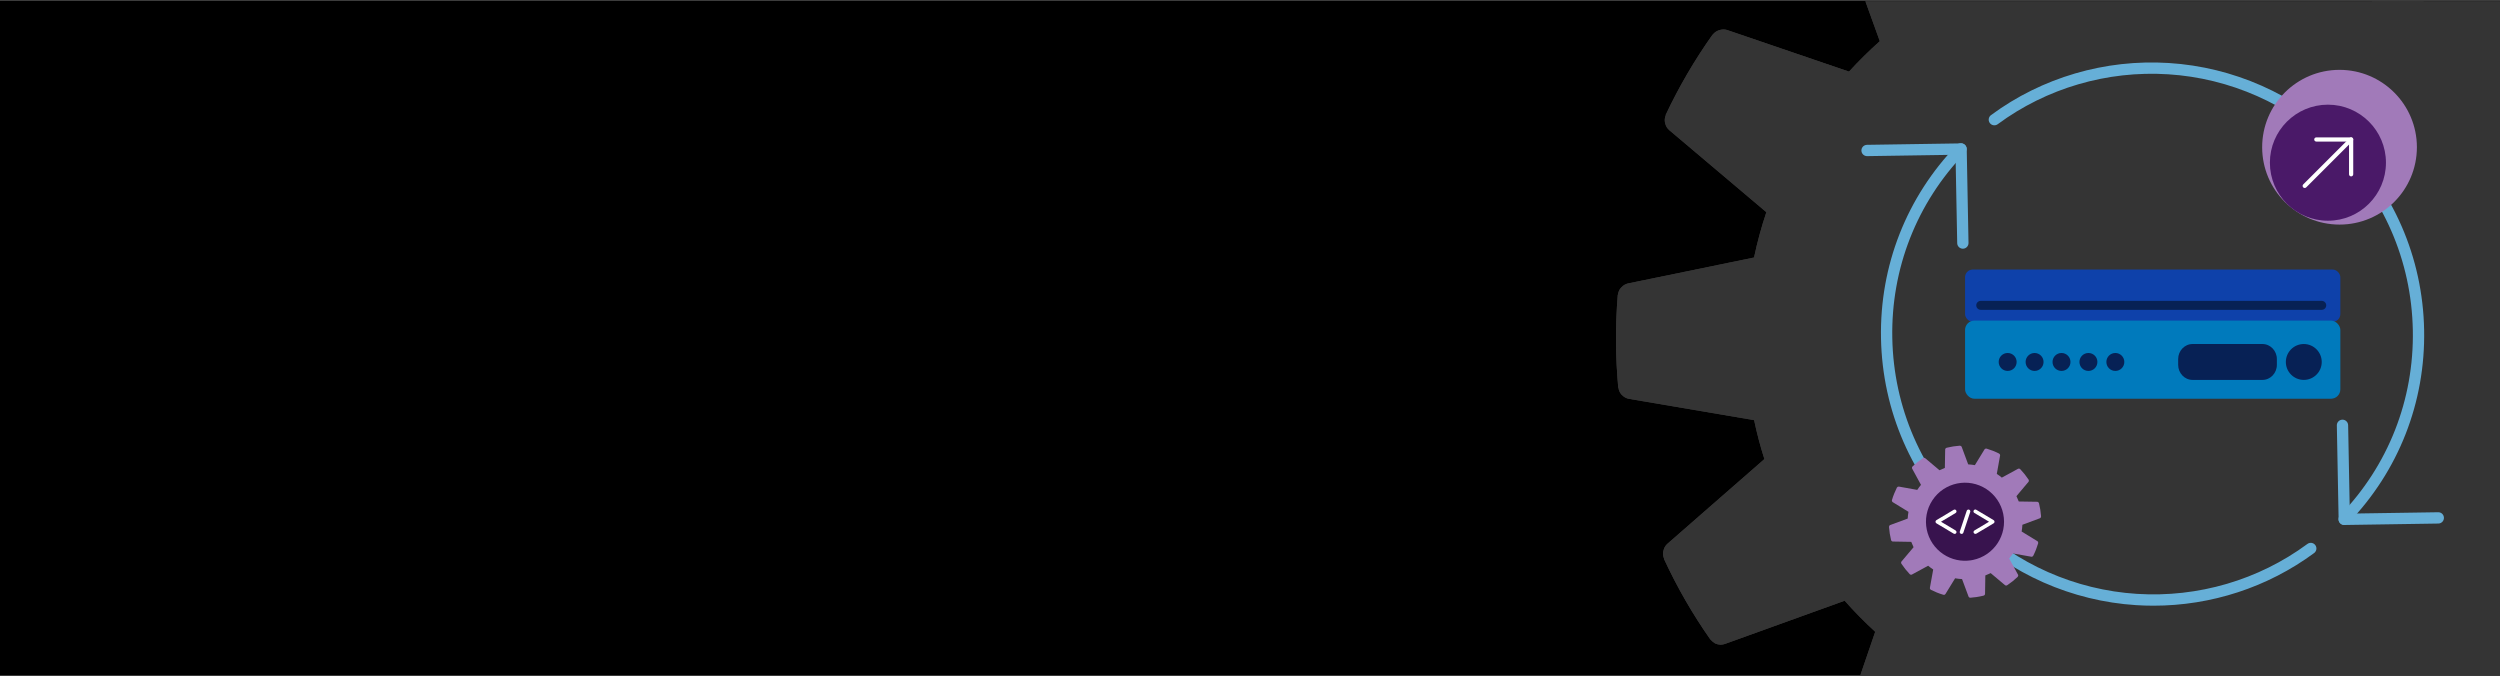 <svg viewBox="0 0 2220 600" xmlns:xlink="http://www.w3.org/1999/xlink" xmlns="http://www.w3.org/2000/svg"><rect x="0" y="0" width="2220" height="600" fill="#808080" stroke="none"/><defs><style>.cls-1{fill:none;}.cls-1,.cls-2,.cls-3,.cls-4,.cls-5,.cls-6,.cls-7,.cls-8,.cls-9,.cls-10,.cls-11{stroke-width:0px;}.cls-12{clip-path:url(#clippath-3);}.cls-13{clip-path:url(#clippath-2);}.cls-3{fill:#4a1968;}.cls-4{fill:#343434;}.cls-5{fill:#38134e;}.cls-6{fill:#0e41aa;}.cls-7{fill:#072155;}.cls-8{fill:#a17ab9;}.cls-9{fill:#fff;}.cls-10{fill:#66afd7;}.cls-11{fill:#007abc;}</style><clipPath id="clippath-2"><rect height="598.153" width="1941.747" y="1.198" x="278.244" class="cls-1"></rect></clipPath><clipPath id="clippath-3"><rect height="598.153" width="1941.747" y="1.198" x="278.244" class="cls-1"></rect></clipPath></defs><g id="bg"><rect height="600" width="2220" y=".42" x="-.009" class="cls-2"></rect></g><g id="BIG-IP_Next_Gear"><g class="cls-13"><path d="M2367.583,256.416c0-.205-.183-.319-.228-.502-.279-2.126-1.175-4.123-2.576-5.745-.251-.288-.526-.555-.821-.798-1.582-1.615-3.617-2.712-5.836-3.146l-111.347-18.74c-2.485-11.718-5.562-23.277-9.119-34.585l86.041-75.462c3.522-3.29,4.671-8.4,2.895-12.881v-.479c-11.555-24.903-25.287-48.736-41.036-71.222-.183-.251-.433-.387-.616-.615-.343-.415-.716-.804-1.117-1.163-.644-.574-1.347-1.079-2.097-1.504-.412-.24-.838-.453-1.277-.639-.903-.371-1.855-.609-2.827-.707-.361-.074-.727-.127-1.094-.16-1.425-.068-2.85.141-4.195.616l-106.194,38.575c-8.503-9.602-17.522-18.734-27.016-27.358l36.796-108.2c.649-2.11.649-4.365,0-6.475-.085-.385-.192-.766-.319-1.14-.731-1.994-2.022-3.736-3.716-5.016-.114,0-.114-.251-.228-.342-22.425-15.855-46.205-29.701-71.062-41.378h-.501c-1.977-.866-4.165-1.135-6.293-.775-.341.074-.676.174-1.003.296-2.225.528-4.231,1.73-5.746,3.443l-72.749,86.428c-13.089-4.393-26.427-8.009-39.943-10.829l-23.208-112.008c-.513-2.129-1.648-4.058-3.261-5.54-.311-.342-.646-.662-1.003-.957-1.636-1.342-3.622-2.188-5.722-2.44,0,0-.183,0-.319-.137-27.365-2.232-54.872-2.079-82.211.456-.228,0-.365.228-.57.251-2.548.312-4.885,1.574-6.543,3.534-1.521,1.529-2.559,3.471-2.987,5.585l-18.922,111.324c-11.627,2.44-23.186,5.494-34.562,9.119l-75.371-86.063c-1.49-1.63-3.436-2.774-5.585-3.283-.388-.13-.785-.237-1.186-.319-2.053-.332-4.158-.096-6.087.684h-.479c-24.926,11.537-48.776,25.27-71.267,41.036-.137,0-.16.297-.297.411-1.711,1.298-3.009,3.064-3.739,5.084-.137.388-.183.707-.297,1.094-.637,2.173-.59,4.49.137,6.634l38.392,106.217c-9.585,8.513-18.717,17.523-27.357,26.993l-108.269-36.956c-2.083-.616-4.3-.616-6.384,0-.458.102-.908.239-1.345.41-1.937.722-3.634,1.969-4.902,3.602,0,.137-.273.137-.365.274-15.889,22.396-29.766,46.153-41.47,70.993v.525c-.855,1.981-1.101,4.171-.707,6.292,0,.388.205.707.297,1.094.549,2.184,1.74,4.154,3.42,5.654l86.337,72.954c-4.427,13.189-8.081,26.625-10.943,40.239l-111.939,23.049c-2.145.481-4.092,1.602-5.586,3.215-.319.273-.616.57-.889.889-1.312,1.634-2.148,3.598-2.416,5.676,0,.16-.16.274-.183.433-2.228,27.318-2.091,54.779.411,82.074,0,.205.182.319.228.502.274,2.122,1.162,4.119,2.554,5.745.264.283.546.55.843.798,1.557,1.579,3.549,2.659,5.722,3.101l111.324,18.945c2.46,11.674,5.503,23.217,9.119,34.585l-86.245,75.326c-1.635,1.495-2.779,3.451-3.283,5.608-.12.367-.219.74-.296,1.117-.379,2.09-.141,4.244.684,6.202v.433c11.532,24.944,25.265,48.809,41.037,71.313.137.182.365.251.501.433.806,1.002,1.777,1.857,2.873,2.53.342.205.615.525.98.707,1.431.672,2.981,1.051,4.56,1.117h.365c1.322-.002,2.633-.233,3.876-.684l106.239-38.346c8.535,9.675,17.591,18.876,27.13,27.563l-37.002,108.11c-.649,2.109-.649,4.365,0,6.474.074.396.182.785.319,1.163.72,1.975,1.985,3.707,3.648,4.993.137,0,.137.274.273.365,22.391,15.898,46.139,29.79,70.971,41.516.251,0,.502,0,.73.16.918.336,1.876.55,2.85.638.421.12.846.22,1.277.297.151.011.304.011.456,0,1.101-.069,2.186-.307,3.214-.707.416-.093.827-.207,1.231-.342,1.47-.669,2.77-1.658,3.807-2.895l72.954-86.291c13.51,4.552,27.282,8.283,41.242,11.171l23.254,111.757c.485,2.275,1.674,4.341,3.397,5.905.137,0,.228.273.365.387,1.707,1.432,3.803,2.321,6.019,2.554.182,0,.273.182.456.205h.935c12.289.98,24.622,1.504,36.956,1.504,14.819,0,29.638-.707,44.319-2.098.205,0,.342-.205.547-.228,2.204-.297,4.272-1.232,5.95-2.69.16-.137.251-.319.388-.456,1.709-1.629,2.851-3.762,3.26-6.087l18.717-111.369c11.65-2.485,23.209-5.562,34.562-9.119l75.508,86.018c1.05,1.185,2.34,2.133,3.785,2.781.446.149.903.263,1.368.342.982.365,2.011.588,3.055.661h.365c.446-.067.887-.158,1.322-.274.974-.085,1.932-.3,2.85-.638.205,0,.41,0,.615-.114,24.9-11.547,48.726-25.279,71.199-41.037.16,0,.16-.319.319-.433,1.702-1.301,2.993-3.067,3.716-5.084.116-.358.207-.724.274-1.094.627-2.167.579-4.473-.137-6.612l-38.621-106.149c9.603-8.51,18.736-17.536,27.358-27.039l108.2,36.705c1.19.404,2.437.612,3.693.616h.387c1.645-.047,3.262-.444,4.742-1.163.119-.084.233-.176.342-.274,1.342-.746,2.514-1.763,3.442-2.986.114-.137.274-.183.388-.319,15.857-22.411,29.697-46.184,41.356-71.039v-.547c.809-1.977,1.046-4.141.684-6.247-.082-.378-.189-.752-.319-1.117-.539-2.194-1.741-4.168-3.442-5.654l-86.428-72.886c4.422-13.185,8.053-26.622,10.875-40.239l111.894-23.254c2.152-.49,4.108-1.618,5.608-3.237.298-.272.58-.561.843-.866,1.333-1.639,2.172-3.624,2.417-5.722,0-.16.159-.251.182-.411,2.189-27.36,2.006-54.859-.547-82.187Z" class="cls-4"></path><rect height="611.89" width="125.035" y=".734" x="2106.272" class="cls-4"></rect></g><g class="cls-12"><path d="M2367.583,256.416c0-.205-.183-.319-.228-.502-.279-2.126-1.175-4.123-2.576-5.745-.251-.288-.526-.555-.821-.798-1.582-1.615-3.617-2.712-5.836-3.146l-111.347-18.74c-2.485-11.718-5.562-23.277-9.119-34.585l86.041-75.462c3.522-3.29,4.671-8.4,2.895-12.881v-.479c-11.555-24.903-25.287-48.736-41.036-71.222-.183-.251-.433-.387-.616-.615-.343-.415-.716-.804-1.117-1.163-.644-.574-1.347-1.079-2.097-1.504-.412-.24-.838-.453-1.277-.639-.903-.371-1.855-.609-2.827-.707-.361-.074-.727-.127-1.094-.16-1.425-.068-2.85.141-4.195.616l-106.194,38.575c-8.503-9.602-17.522-18.734-27.016-27.358l36.796-108.2c.649-2.11.649-4.365,0-6.475-.085-.385-.192-.766-.319-1.14-.731-1.994-2.022-3.736-3.716-5.016-.114,0-.114-.251-.228-.342-22.425-15.855-46.205-29.701-71.062-41.378h-.501c-1.977-.866-4.165-1.135-6.293-.775-.341.074-.676.174-1.003.296-2.225.528-4.231,1.73-5.746,3.443l-72.749,86.428c-13.089-4.393-26.427-8.009-39.943-10.829l-23.208-112.008c-.513-2.129-1.648-4.058-3.261-5.54-.311-.342-.646-.662-1.003-.957-1.636-1.342-3.622-2.188-5.722-2.44,0,0-.183,0-.319-.137-27.365-2.232-54.872-2.079-82.211.456-.228,0-.365.228-.57.251-2.548.312-4.885,1.574-6.543,3.534-1.521,1.529-2.559,3.471-2.987,5.585l-18.922,111.324c-11.627,2.44-23.186,5.494-34.562,9.119l-75.371-86.063c-1.49-1.63-3.436-2.774-5.585-3.283-.388-.13-.785-.237-1.186-.319-2.053-.332-4.158-.096-6.087.684h-.479c-24.926,11.537-48.776,25.27-71.267,41.036-.137,0-.16.297-.297.411-1.711,1.298-3.009,3.064-3.739,5.084-.137.388-.183.707-.297,1.094-.637,2.173-.59,4.49.137,6.634l38.392,106.217c-9.585,8.513-18.717,17.523-27.357,26.993l-108.269-36.956c-2.083-.616-4.3-.616-6.384,0-.458.102-.908.239-1.345.41-1.937.722-3.634,1.969-4.902,3.602,0,.137-.273.137-.365.274-15.889,22.396-29.766,46.153-41.47,70.993v.525c-.855,1.981-1.101,4.171-.707,6.292,0,.388.205.707.297,1.094.549,2.184,1.74,4.154,3.42,5.654l86.337,72.954c-4.427,13.189-8.081,26.625-10.943,40.239l-111.939,23.049c-2.145.481-4.092,1.602-5.586,3.215-.319.273-.616.57-.889.889-1.312,1.634-2.148,3.598-2.416,5.676,0,.16-.16.274-.183.433-2.228,27.318-2.091,54.779.411,82.074,0,.205.182.319.228.502.274,2.122,1.162,4.119,2.554,5.745.264.283.546.55.843.798,1.557,1.579,3.549,2.659,5.722,3.101l111.324,18.945c2.46,11.674,5.503,23.217,9.119,34.585l-86.245,75.326c-1.635,1.495-2.779,3.451-3.283,5.608-.12.367-.219.74-.296,1.117-.379,2.09-.141,4.244.684,6.202v.433c11.532,24.944,25.265,48.809,41.037,71.313.137.182.365.251.501.433.806,1.002,1.777,1.857,2.873,2.53.342.205.615.525.98.707,1.431.672,2.981,1.051,4.56,1.117h.365c1.322-.002,2.633-.233,3.876-.684l106.239-38.346c8.535,9.675,17.591,18.876,27.13,27.563l-37.002,108.11c-.649,2.109-.649,4.365,0,6.474.074.396.182.785.319,1.163.72,1.975,1.985,3.707,3.648,4.993.137,0,.137.274.273.365,22.391,15.898,46.139,29.79,70.971,41.516.251,0,.502,0,.73.16.918.336,1.876.55,2.85.638.421.12.846.22,1.277.297.151.011.304.011.456,0,1.101-.069,2.186-.307,3.214-.707.416-.093.827-.207,1.231-.342,1.47-.669,2.77-1.658,3.807-2.895l72.954-86.291c13.51,4.552,27.282,8.283,41.242,11.171l23.254,111.757c.485,2.275,1.674,4.341,3.397,5.905.137,0,.228.273.365.387,1.707,1.432,3.803,2.321,6.019,2.554.182,0,.273.182.456.205h.935c12.289.98,24.622,1.504,36.956,1.504,14.819,0,29.638-.707,44.319-2.098.205,0,.342-.205.547-.228,2.204-.297,4.272-1.232,5.95-2.69.16-.137.251-.319.388-.456,1.709-1.629,2.851-3.762,3.26-6.087l18.717-111.369c11.65-2.485,23.209-5.562,34.562-9.119l75.508,86.018c1.05,1.185,2.34,2.133,3.785,2.781.446.149.903.263,1.368.342.982.365,2.011.588,3.055.661h.365c.446-.067.887-.158,1.322-.274.974-.085,1.932-.3,2.85-.638.205,0,.41,0,.615-.114,24.9-11.547,48.726-25.279,71.199-41.037.16,0,.16-.319.319-.433,1.702-1.301,2.993-3.067,3.716-5.084.116-.358.207-.724.274-1.094.627-2.167.579-4.473-.137-6.612l-38.621-106.149c9.603-8.51,18.736-17.536,27.358-27.039l108.2,36.705c1.19.404,2.437.612,3.693.616h.387c1.645-.047,3.262-.444,4.742-1.163.119-.084.233-.176.342-.274,1.342-.746,2.514-1.763,3.442-2.986.114-.137.274-.183.388-.319,15.857-22.411,29.697-46.184,41.356-71.039v-.547c.809-1.977,1.046-4.141.684-6.247-.082-.378-.189-.752-.319-1.117-.539-2.194-1.741-4.168-3.442-5.654l-86.428-72.886c4.422-13.185,8.053-26.622,10.875-40.239l111.894-23.254c2.152-.49,4.108-1.618,5.608-3.237.298-.272.58-.561.843-.866,1.333-1.639,2.172-3.624,2.417-5.722,0-.16.159-.251.182-.411,2.189-27.36,2.006-54.859-.547-82.187Z" class="cls-4"></path><rect height="611.89" width="125.035" y=".734" x="2106.272" class="cls-4"></rect></g></g><g id="Place_Illustrations_here"><path d="M2081.71,466.188c-2.729,0-4.964-2.186-5.016-4.924l-1.584-83.491c-.052-2.771,2.151-5.06,4.923-5.112.032,0,.065,0,.097,0,2.728,0,4.964,2.185,5.016,4.924l1.489,78.491,78.485-1.208c2.809-.058,5.053,2.17,5.095,4.941s-2.169,5.053-4.941,5.096l-83.485,1.284h-.079Z" class="cls-10"></path><path d="M1743.015,220.852c-2.728,0-4.964-2.185-5.016-4.923l-1.489-78.491-78.485,1.207c-2.762.041-5.053-2.17-5.095-4.941-.043-2.771,2.169-5.053,4.941-5.095l83.486-1.284c2.778-.057,5.042,2.158,5.095,4.923l1.584,83.491c.052,2.771-2.151,5.061-4.923,5.113-.032,0-.065,0-.097,0Z" class="cls-10"></path><path d="M1912.242,537.853c-5.075,0-10.153-.16-15.243-.481-57.206-3.613-111.477-27.604-152.817-67.553-46.407-44.846-72.638-105.018-73.86-169.432-1.222-64.42,22.715-125.373,67.402-171.627,1.926-1.993,5.103-2.048,7.096-.122,1.993,1.926,2.048,5.103.122,7.096-42.82,44.322-65.756,102.729-64.585,164.463,1.171,61.74,26.315,119.417,70.8,162.403,39.627,38.294,91.646,61.291,146.474,64.754,54.218,3.434,107.973-12.319,151.349-44.335,2.231-1.646,5.372-1.172,7.019,1.058,1.646,2.23,1.172,5.372-1.058,7.019-41.201,30.409-91.368,46.758-142.699,46.758Z" class="cls-10"></path><path d="M2081.612,466.091c-1.255,0-2.512-.468-3.486-1.409-1.994-1.926-2.048-5.103-.123-7.097,42.82-44.321,65.756-102.729,64.585-164.463-1.171-61.74-26.315-119.416-70.799-162.403-39.626-38.293-91.645-61.289-146.473-64.753-54.221-3.428-107.972,12.318-151.348,44.333-2.231,1.646-5.373,1.172-7.018-1.058-1.646-2.23-1.172-5.373,1.058-7.019,45.273-33.415,101.366-49.852,157.941-46.274,57.206,3.614,111.476,27.604,152.815,67.553,46.408,44.845,72.638,105.017,73.86,169.431,1.222,64.421-22.715,125.373-67.402,171.628-.985,1.019-2.296,1.531-3.61,1.531Z" class="cls-10"></path><path d="M1810.585,446.832c-.004-.029-.033-.042-.044-.067-.086-.298-.258-.565-.494-.766-.042-.036-.087-.068-.135-.096-.262-.197-.577-.309-.904-.323l-16.348-.257c-.611-1.623-1.303-3.211-2.059-4.752l10.673-12.677c.432-.548.486-1.304.134-1.907l-.01-.069c-2.197-3.313-4.682-6.426-7.426-9.302-.032-.032-.07-.046-.102-.075-.058-.052-.12-.099-.185-.142-.105-.068-.216-.125-.333-.17-.064-.025-.13-.047-.197-.064-.137-.033-.279-.047-.42-.04-.053-.003-.107-.002-.16,0-.205.021-.405.082-.587.18l-14.362,7.836c-1.426-1.189-2.916-2.3-4.463-3.328l2.91-16.291c.047-.316-.002-.639-.141-.927-.021-.053-.044-.106-.071-.156-.148-.27-.371-.491-.641-.637-.016.002-.022-.033-.04-.044-3.556-1.781-7.261-3.245-11.074-4.375l-.072.011c-.302-.081-.621-.072-.918.026-.047.018-.093.04-.137.064-.307.124-.568.34-.747.618l-8.531,13.957c-1.969-.344-3.958-.571-5.954-.68l-5.762-15.529c-.12-.294-.324-.545-.587-.722-.052-.042-.107-.081-.164-.115-.263-.156-.566-.234-.872-.225,0,0-.026.004-.049-.013-3.966.277-7.9.898-11.759,1.856-.033.005-.047.041-.076.048-.358.1-.665.332-.86.648-.184.252-.291.553-.306.865l-.283,16.348c-1.611.603-3.199,1.292-4.749,2.058l-12.664-10.678c-.249-.201-.552-.322-.871-.348-.058-.01-.117-.017-.177-.02-.301-.003-.597.077-.856.231l-.069.01c-3.317,2.195-6.432,4.68-9.308,7.427-.02.003-.016.046-.034.065-.217.223-.364.504-.424.809-.011.059-.011.105-.019.163-.044.325.013.656.164.947l7.81,14.369c-1.187,1.428-2.298,2.916-3.328,4.46l-16.304-2.932c-.312-.043-.629.006-.914.139-.063.025-.125.054-.184.088-.261.146-.477.361-.623.622.003.02-.036.026-.046.047-1.787,3.552-3.256,7.255-4.39,11.066l.011.075c-.079.302-.067.621.036.916.008.056.045.097.066.15.126.301.34.557.613.735l13.949,8.563c-.346,1.984-.577,3.987-.69,5.999l-15.522,5.738c-.297.116-.551.318-.73.582-.04.046-.076.095-.108.147-.152.262-.229.562-.222.865.003.023-.017.043-.017.066.276,3.959.894,7.887,1.847,11.74.004.029.033.042.044.067.086.298.256.564.491.767.044.035.09.067.138.096.257.192.566.303.887.319l16.349.287c.606,1.618,1.294,3.204,2.059,4.752l-10.705,12.662c-.201.25-.323.555-.348.874-.009.055-.015.111-.018.166-.009.307.072.611.233.873l.009.062c2.194,3.32,4.68,6.437,7.428,9.315.024.023.058.028.081.051.137.126.295.227.466.3.053.022.1.062.156.08.219.065.45.086.677.061l.052-.008c.189-.029.372-.091.54-.182l14.373-7.804c1.433,1.199,2.929,2.319,4.484,3.355l-2.942,16.282c-.047.316.002.639.141.927.019.055.043.108.071.16.146.267.365.487.631.635.02-.003.026.036.047.046,3.552,1.788,7.254,3.259,11.064,4.397.036-.005.072-.011.108.007.139.028.281.038.422.029.063.008.126.013.189.015.022-.002.044-.005.065-.01.156-.034.306-.092.445-.171.058-.022.114-.048.169-.076.196-.128.36-.298.482-.497l8.564-13.942c2.033.357,4.086.591,6.147.701l5.764,15.492c.119.315.334.585.615.771.02-.003.039.034.061.048.276.168.595.249.917.234.026-.004.043.02.07.019l.134-.02c1.78-.127,3.558-.321,5.323-.59,2.121-.323,4.227-.747,6.299-1.266.029-.004.044-.037.073-.045.309-.091.585-.269.793-.515.02-.023.029-.051.046-.074.209-.27.326-.601.334-.942l.253-16.35c1.614-.61,3.201-1.302,4.749-2.058l12.683,10.669c.176.147.381.254.602.316.067.012.135.018.203.019.148.031.301.04.452.028l.052-.008c.062-.019.124-.042.183-.068.138-.033.27-.085.394-.153.029-.004.059-.009.086-.03,3.313-2.195,6.425-4.68,9.298-7.426.023-.003.016-.049.036-.069.215-.223.362-.504.421-.809.009-.054.014-.108.015-.163.043-.324-.014-.653-.164-.943l-7.841-14.354c1.189-1.427,2.3-2.919,3.327-4.467l16.289,2.897c.179.032.362.034.542.008l.055-.008c.235-.043.457-.135.654-.27.015-.015.03-.03.043-.047.176-.136.322-.307.428-.502.013-.022.035-.032.049-.054,1.782-3.554,3.245-7.258,4.373-11.07l-.012-.078c.073-.301.059-.616-.038-.909-.02-.052-.043-.104-.07-.153-.125-.302-.34-.559-.616-.734l-13.96-8.551c.346-1.984.573-3.986.68-5.997l15.511-5.767c.297-.117.553-.321.732-.586.037-.045.071-.093.102-.142.155-.264.232-.566.221-.872-.003-.023.017-.039.017-.063-.283-3.964-.908-7.897-1.869-11.753Z" class="cls-8"></path><path d="M1751.95,497.238c-.612.127-1.222.239-1.836.333-8.466,1.282-17.106-.615-24.256-5.324-15.987-10.53-20.411-32.027-9.881-48.014,10.53-15.987,32.027-20.411,48.014-9.881,7.662,5.049,13.01,12.929,14.871,21.914,3.883,18.746-8.166,37.09-26.912,40.972Z" class="cls-5"></path><path d="M1737.151,453.278c-.468-.782-1.482-1.036-2.264-.568,0,0,0,0,0,0l-15.341,9.171c-.782.468-1.037,1.482-.568,2.264.14.233.335.429.568.568l15.341,9.171c.256.155.549.236.848.234.912-.003,1.648-.744,1.646-1.655-.002-.576-.304-1.11-.797-1.408l-12.974-7.758,12.974-7.758c.78-.468,1.034-1.48.568-2.261Z" class="cls-9"></path><path d="M1754.991,452.71c-.764-.497-1.786-.281-2.284.483-.497.764-.281,1.786.483,2.284.034.022.069.043.104.062l12.974,7.758-12.974,7.758c-.78.471-1.031,1.486-.56,2.266.298.493.832.796,1.408.797.299.001.593-.08.848-.234l15.341-9.171c.782-.468,1.037-1.482.568-2.264-.14-.233-.335-.429-.568-.568l-15.341-9.171Z" class="cls-9"></path><path d="M1748.53,452.558c-.864-.289-1.8.177-2.089,1.041,0,0,0,.001,0,.002l-6.124,18.345c-.289.864.177,1.8,1.041,2.089,0,0,.001,0,.002,0,.168.056.344.084.522.083.71.001,1.342-.452,1.568-1.126l6.11-18.345c.291-.861-.17-1.796-1.03-2.09Z" class="cls-9"></path><circle r="68.703" cy="130.731" cx="2077.501" class="cls-8"></circle><circle r="51.527" cy="144.471" cx="2067.195" class="cls-3"></circle><g id="Group_13221"><g id="Line_154"><path d="M2046.585,166.947c-.477,0-.955-.182-1.319-.546-.729-.728-.729-1.909,0-2.638l41.222-41.222c.728-.729,1.909-.729,2.638,0,.729.728.729,1.909,0,2.638l-41.222,41.222c-.364.365-.842.546-1.319.546Z" class="cls-9"></path></g><g id="Path_60447"><path d="M2087.806,156.642c-1.03,0-1.865-.835-1.865-1.865v-29.051h-29.051c-1.03,0-1.865-.835-1.865-1.865s.835-1.865,1.865-1.865h30.916c1.03,0,1.865.835,1.865,1.865v30.916c0,1.03-.835,1.865-1.865,1.865Z" class="cls-9"></path></g></g><rect ry="6.79" rx="6.79" height="46.37" width="333.25" y="239.363" x="1744.977" class="cls-6"></rect><rect ry="8.306" rx="8.306" height="69.381" width="333.25" y="284.688" x="1744.977" class="cls-11"></rect><path d="M2009.073,305.485h-62.068c-7.06,0-12.798,6.008-12.798,13.395v5.076c0,7.387,5.737,13.403,12.798,13.403h62.068c7.052,0,12.79-6.016,12.79-13.403v-5.076c0-7.387-5.737-13.395-12.79-13.395Z" class="cls-7"></path><path d="M2045.769,305.485c-8.789,0-15.937,7.156-15.937,15.945s7.148,15.929,15.937,15.929,15.937-7.148,15.937-15.929-7.148-15.945-15.937-15.945Z" class="cls-7"></path><path d="M1758.897,275.138h302.81c2.199,0,3.984-1.785,3.984-3.984s-1.785-3.984-3.984-3.984h-302.81c-2.199,0-3.984,1.785-3.984,3.984s1.785,3.984,3.984,3.984Z" class="cls-7"></path><circle r="7.969" cy="321.422" cx="1878.427" class="cls-7"></circle><circle r="7.969" cy="321.422" cx="1854.521" class="cls-7"></circle><circle r="7.969" cy="321.422" cx="1830.615" class="cls-7"></circle><circle r="7.969" cy="321.422" cx="1806.709" class="cls-7"></circle><circle r="7.969" cy="321.422" cx="1782.803" class="cls-7"></circle></g></svg>